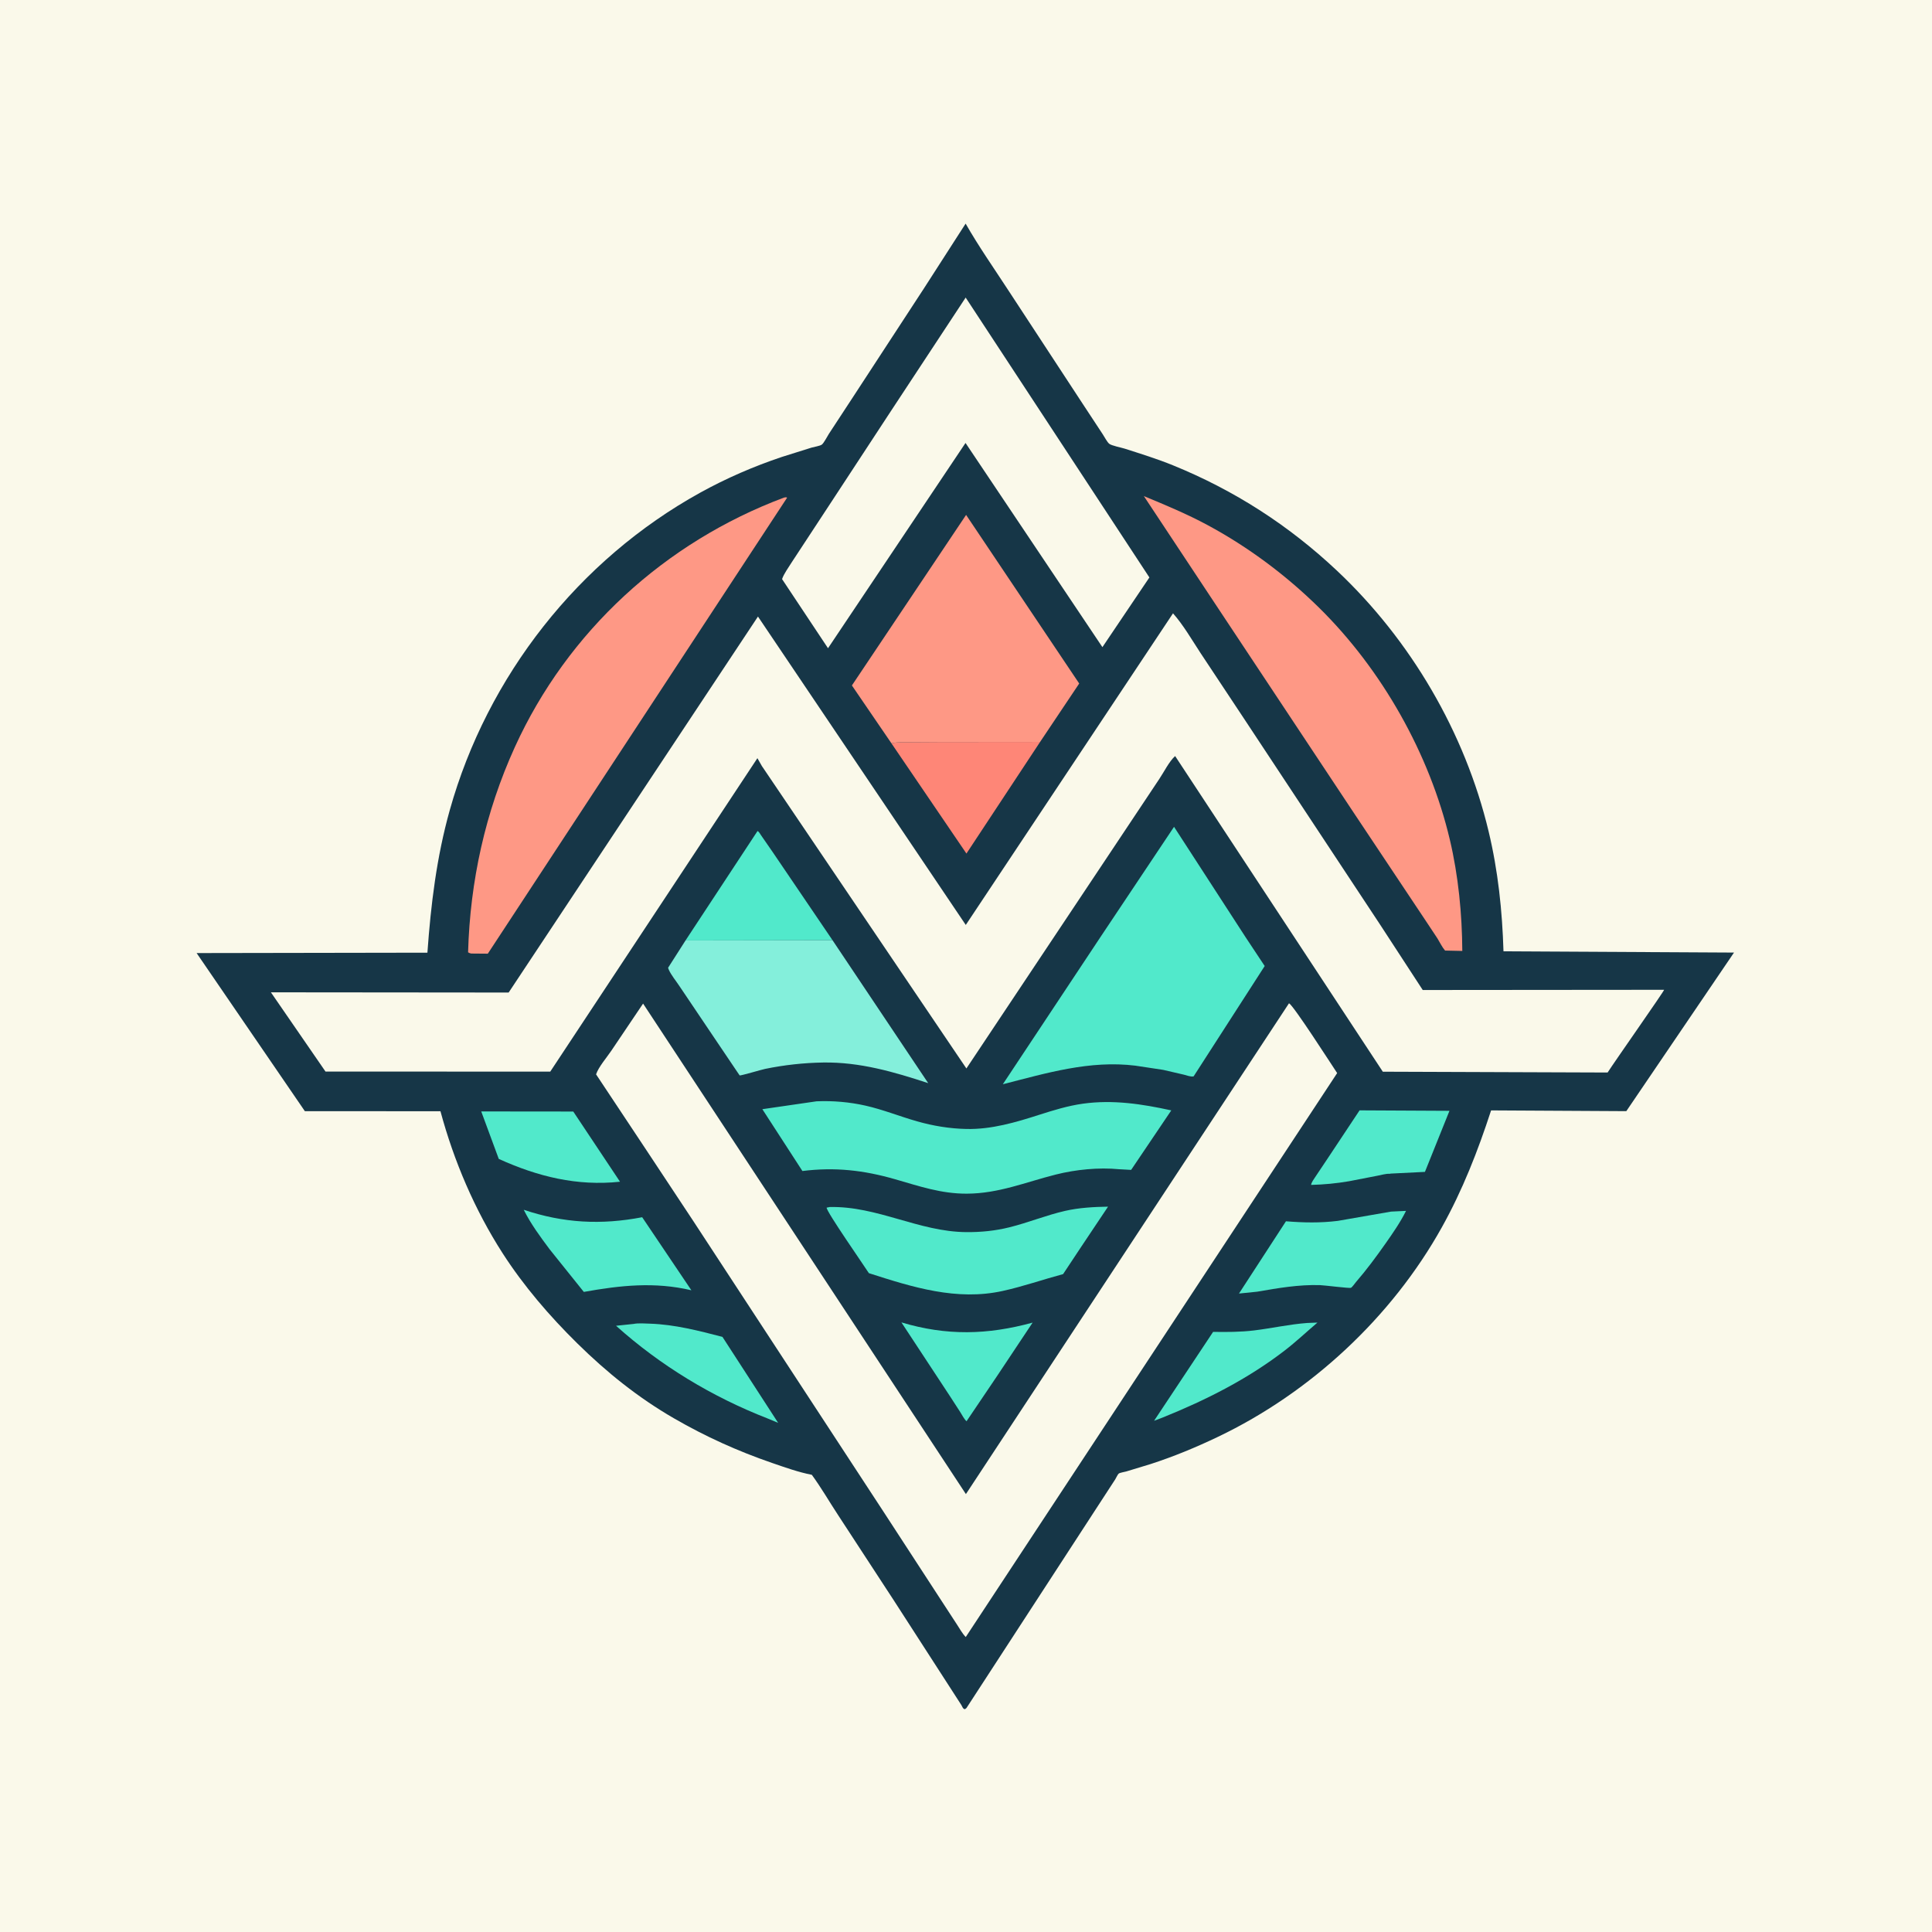 <svg version="1.1" xmlns="http://www.w3.org/2000/svg" style="display: block;" viewBox="0 0 2048 2048" width="1024" height="1024">
<path transform="translate(0,0)" fill="rgb(250,249,234)" d="M -0 -0 L 2048 0 L 2048 2048 L -0 2048 L -0 -0 z"/>
<path transform="translate(0,0)" fill="rgb(22,54,71)" d="M 1023.6 237.036 C 1037.3 261.041 1053.56 284.246 1068.67 307.437 L 1147.73 428.093 L 1169.05 460.5 C 1170.79 463.067 1173.51 468.48 1175.78 470.373 C 1178.26 472.453 1188.73 474.461 1192.21 475.578 C 1209.43 481.101 1226.74 486.469 1243.5 493.292 C 1308.4 519.708 1366.14 556.863 1417.15 604.853 C 1495.5 678.564 1552.9 776.537 1577.98 881.272 C 1588.05 923.311 1592.45 965.349 1593.76 1008.44 L 1838.12 1009.76 L 1723.96 1177.87 L 1580.62 1177.07 C 1566.57 1220.18 1550.49 1261.38 1528.38 1301.05 C 1475.25 1396.39 1389.27 1476.24 1290.97 1523.16 C 1267.63 1534.3 1244.48 1543.91 1219.85 1551.91 L 1193.77 1559.84 C 1192.08 1560.33 1187.15 1561.09 1185.89 1562.06 C 1184.82 1562.89 1183.05 1566.83 1182.18 1568.2 L 1168.42 1589.33 L 1024.5 1810.58 L 1022.86 1811.83 C 1020.62 1811.46 1020.25 1809.41 1019.16 1807.55 L 947.384 1696.33 L 888.511 1606.2 C 879.109 1591.91 870.683 1577.22 860.565 1563.36 C 846.242 1560.57 832.271 1555.55 818.502 1550.81 C 781.843 1538.19 747.916 1522.84 714.353 1503.44 C 676.358 1481.48 643.195 1454.78 612.004 1424.08 C 582.61 1395.15 555.18 1363.28 532.823 1328.53 C 503.181 1282.45 481.132 1230.72 466.895 1177.94 L 323.169 1177.91 L 208.423 1010.29 L 453.076 1009.88 C 456.752 958.521 462.819 908.515 476.78 858.736 C 516.598 716.755 613.257 593.491 742.389 522.167 C 770.004 506.914 799.005 494.375 828.902 484.342 L 860.307 474.483 C 862.756 473.762 869.313 472.702 871.166 471.299 C 873.389 469.616 876.974 462.468 878.707 459.83 L 903.543 421.923 L 979.308 305.88 L 1023.6 237.036 z"/>
<path transform="translate(0,0)" fill="rgb(81,233,203)" d="M 1385.61 1402.42 L 1396.53 1401.99 C 1384.96 1411.85 1373.85 1422.34 1361.8 1431.63 C 1322.42 1461.96 1278.19 1484.23 1232.27 1502.72 L 1223.37 1506.09 L 1285.95 1411.84 C 1300.57 1412.08 1314.81 1412.06 1329.37 1410.31 C 1348.24 1408.03 1366.62 1403.82 1385.61 1402.42 z"/>
<path transform="translate(0,0)" fill="rgb(81,233,203)" d="M 955.553 1401.8 C 1003.35 1416.12 1046.79 1415.11 1094.61 1402.02 L 1057.04 1458.49 L 1024.56 1506.59 C 1021.85 1504.09 1019.96 1500.12 1017.98 1497 L 1006.98 1480 L 955.553 1401.8 z"/>
<path transform="translate(0,0)" fill="rgb(81,233,203)" d="M 671.624 1403.42 C 676.655 1402.39 683.718 1402.96 688.995 1403.14 C 715.241 1404.01 740.545 1410.59 765.823 1417.15 L 824.877 1508.3 L 813.752 1503.66 C 754.879 1480.74 700.068 1447.58 653.028 1405.37 L 671.624 1403.42 z"/>
<path transform="translate(0,0)" fill="rgb(81,233,203)" d="M 510.133 1178.17 L 607.685 1178.27 L 657.239 1252.68 C 611.666 1257.53 570.128 1247.25 528.716 1228.5 L 510.133 1178.17 z"/>
<path transform="translate(0,0)" fill="rgb(81,233,203)" d="M 1441.21 1177.02 L 1536.49 1177.51 L 1510.49 1242.25 L 1474.49 1244.04 L 1472.8 1244.29 C 1469.42 1244.01 1463.87 1245.62 1460.45 1246.25 L 1430.02 1252.16 C 1416.62 1254.46 1403.41 1255.71 1389.81 1256.05 C 1390.21 1253.16 1392.67 1250.15 1394.21 1247.69 L 1407.3 1228.12 L 1441.21 1177.02 z"/>
<path transform="translate(0,0)" fill="rgb(81,233,203)" d="M 555.167 1282.41 C 597.341 1296.58 637.23 1298.65 680.741 1290.31 L 732.894 1367.75 C 693.912 1358.57 657.626 1362.54 618.868 1369.48 L 582.655 1324.33 C 572.611 1310.88 562.685 1297.47 555.167 1282.41 z"/>
<path transform="translate(0,0)" fill="rgb(81,233,203)" d="M 1474.56 1284.35 L 1490.46 1283.58 C 1484.29 1295.92 1476.39 1307.27 1468.47 1318.53 C 1458.68 1332.44 1448.56 1346.12 1437.43 1358.98 C 1436.13 1360.49 1433.51 1364.4 1432.04 1365.14 C 1430.61 1365.86 1403.68 1362.41 1399.25 1362.28 C 1376.55 1361.62 1354.84 1365.4 1332.6 1369.25 L 1313.37 1371.21 L 1363.16 1294.61 C 1381.63 1296.1 1399.69 1296.48 1418.14 1294.17 L 1474.56 1284.35 z"/>
<path transform="translate(0,0)" fill="rgb(81,233,203)" d="M 726.679 996.933 L 803.008 880.922 C 804.571 881.579 805.767 884.012 806.763 885.444 L 818.846 902.892 L 882.509 996.669 L 726.679 996.933 z"/>
<path transform="translate(0,0)" fill="rgb(254,134,119)" d="M 944.947 787.935 C 951.722 786.403 958.767 786.801 965.676 786.741 L 996.101 786.552 L 1102.56 786.452 L 1024.46 904.808 L 944.947 787.935 z"/>
<path transform="translate(0,0)" fill="rgb(81,233,203)" d="M 879.512 1279.5 C 929.936 1278.34 974.022 1305.72 1024.3 1306.1 C 1039.87 1306.22 1055 1304.73 1070.14 1300.96 C 1090.03 1296.02 1109.02 1288.17 1129.03 1283.59 C 1143.76 1280.22 1159.53 1279.34 1174.57 1279.11 L 1145.86 1322.05 L 1126.93 1350.6 C 1105.63 1356.35 1084.58 1363.67 1063.07 1368.43 C 1014.15 1379.25 967.368 1364.49 921.031 1349.59 C 915.348 1340.68 876.212 1284.64 876.251 1280.17 L 879.512 1279.5 z"/>
<path transform="translate(0,0)" fill="rgb(132,239,219)" d="M 882.509 996.669 L 983.933 1148.18 C 947.472 1136.21 911.529 1125.73 872.724 1126.31 C 852.126 1126.61 831.196 1128.93 811.03 1133.08 C 807.319 1133.84 785.418 1140.36 784.062 1140 C 783.953 1139.97 781.402 1136.08 781.247 1135.85 L 758.276 1101.79 L 720.296 1045.4 C 716.758 1039.99 711.37 1033.58 708.854 1027.73 L 708.193 1025.89 L 726.679 996.933 L 882.509 996.669 z"/>
<path transform="translate(0,0)" fill="rgb(81,233,203)" d="M 865.585 1167.43 C 882.73 1166.67 900.732 1168.22 917.5 1172.03 C 936.102 1176.25 953.794 1183.43 972.093 1188.64 C 989.235 1193.52 1006.56 1196.37 1024.4 1196.76 C 1051.1 1197.35 1076.73 1189.72 1101.86 1181.66 C 1116.9 1176.84 1132.25 1172.13 1147.94 1169.95 C 1179.8 1165.53 1210.52 1170.25 1241.61 1177.06 L 1199.05 1240.13 L 1186.34 1239.43 C 1164.63 1237.33 1140.33 1239.75 1119.28 1245.05 C 1087.08 1253.16 1058.71 1265.2 1024.9 1265.34 C 997.629 1265.45 974.576 1257.44 948.726 1250.01 C 915.382 1240.43 885.048 1237.04 850.588 1241.32 L 808.132 1175.79 L 865.585 1167.43 z"/>
<path transform="translate(0,0)" fill="rgb(254,152,133)" d="M 944.947 787.935 L 903.052 726.61 L 1024.1 545.825 L 1144 724.56 L 1102.56 786.452 L 996.101 786.552 L 965.676 786.741 C 958.767 786.801 951.722 786.403 944.947 787.935 z"/>
<path transform="translate(0,0)" fill="rgb(81,233,203)" d="M 1166.17 993.853 L 1244.53 876.46 L 1320.42 993.539 L 1340.63 1024.03 L 1265.29 1141 C 1262.14 1141.66 1258.08 1139.98 1254.97 1139.2 L 1233.03 1134.11 L 1203.62 1129.66 C 1155.23 1123.68 1109.32 1137.53 1063.04 1149.36 L 1166.17 993.853 z"/>
<path transform="translate(0,0)" fill="rgb(254,152,133)" d="M 1212.54 525.89 C 1235.37 535.32 1258.1 544.793 1279.87 556.506 C 1323.19 579.806 1363.29 609.76 1398.32 644.251 C 1464.94 709.851 1515.37 799.108 1536.89 890.091 C 1545.92 928.286 1549.87 968.834 1550.1 1008.04 L 1531.84 1007.64 C 1528.65 1003.93 1526.32 999.011 1523.76 994.798 L 1511.55 976.371 L 1434.84 861.283 L 1291.22 644.718 L 1212.54 525.89 z"/>
<path transform="translate(0,0)" fill="rgb(254,152,133)" d="M 830.976 527.5 C 832.619 527.143 832.717 526.942 834.403 527.5 L 517.105 1010.94 L 499.5 1010.79 C 498.093 1010.55 497.418 1010.18 496.19 1009.5 C 498.294 934.106 514.468 860.703 545.719 792.026 C 601.634 669.15 704.878 574.782 830.976 527.5 z"/>
<path transform="translate(0,0)" fill="rgb(250,249,234)" d="M 1023.64 315.427 L 1218.4 612.122 L 1168.6 686.004 L 1023.49 469.545 L 877.729 687.15 L 829.021 613.872 C 831.123 607.826 835.9 601.552 839.281 596.031 L 877.77 537.403 L 944.811 435.139 L 1023.64 315.427 z"/>
<path transform="translate(0,0)" fill="rgb(250,249,234)" d="M 1366.41 1063.5 C 1371.44 1066.23 1410.37 1126.89 1417.44 1137.51 L 1023.74 1735.32 C 1020.17 1731.72 1017.42 1726.62 1014.62 1722.37 L 998.669 1697.89 L 936.205 1601.94 L 734.829 1294.21 L 683.851 1217.16 L 631.862 1138.86 C 634.449 1131.03 643.428 1120.69 648.111 1113.68 L 681.697 1063.84 L 1023.9 1583.81 L 1366.41 1063.5 z"/>
<path transform="translate(0,0)" fill="rgb(250,249,234)" d="M 1243.44 650.159 C 1254.45 662.56 1263.63 678.596 1272.8 692.532 L 1318.12 760.882 L 1462.84 979.939 L 1508.15 1049.45 L 1764.03 1049.23 C 1764.23 1050.38 1711.65 1125.2 1704.14 1136.91 L 1465.84 1136.05 L 1245.68 801.445 C 1239.44 807.002 1233.86 818.348 1229.02 825.548 L 1180.3 898.7 L 1024.42 1132.62 L 807.575 811.955 L 802.883 803.695 L 583.287 1135.97 L 345.034 1135.88 L 287.168 1051.9 L 539.19 1052.13 L 803.479 653.565 L 1023.76 980.488 L 1243.44 650.159 z"/>
</svg>